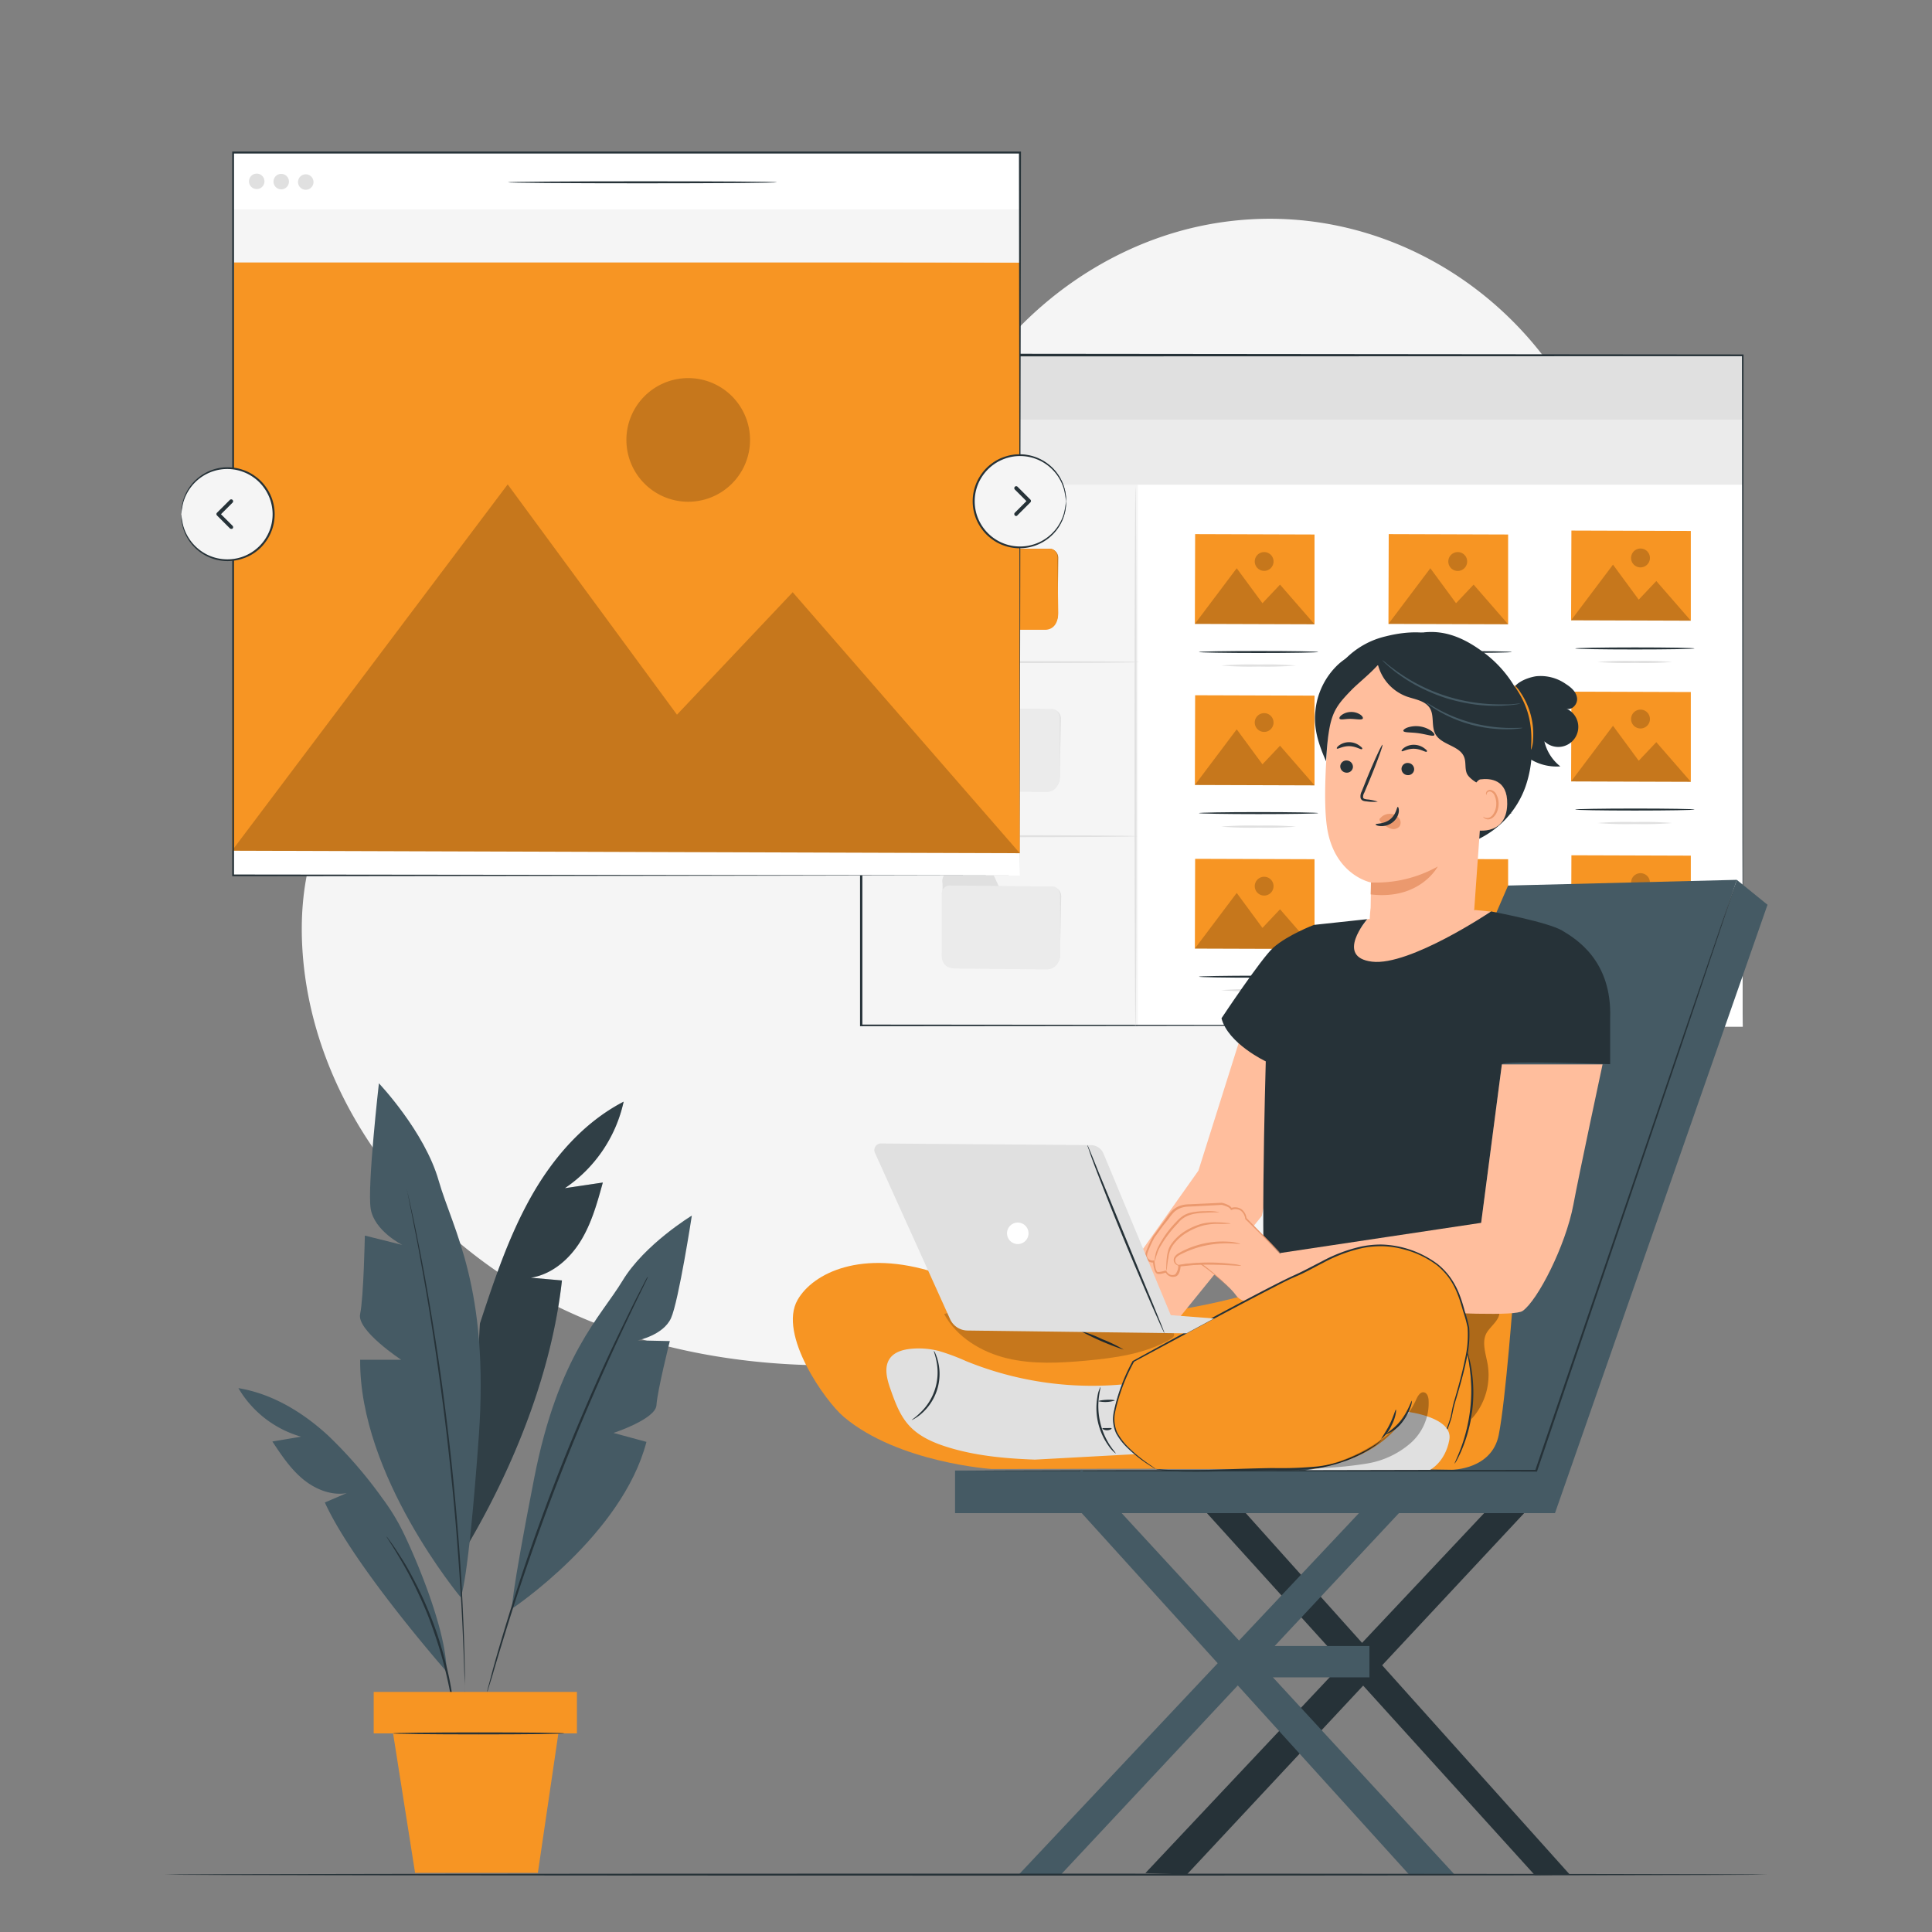 <?xml version="1.0" encoding="UTF-8"?> <svg xmlns="http://www.w3.org/2000/svg" viewBox="0 0 500 500"><rect x="0" y="0" width="500" height="500" fill="#808080" stroke="none"/><g id="freepik--background-simple--inject-96"><path d="M407.32,104.08l-2.07-3.4c-17.41-28.69-48.88-46-82.07-43.89a86.52,86.52,0,0,0-12.71,1.75C280.3,65,254,87.81,243.16,117c-6.4,17.18-8.19,37-20.33,50.61C207,185.41,180.18,186,156.59,185.23s-50.45-.11-66.18,17.72c-9.85,11.16-13,27-12.19,42,2.11,39.58,29.69,75,64.76,92.56s76.37,19.17,114.76,11.43c53.77-10.84,104.91-40.61,135.65-86.59S431.91,153.71,407.32,104.08Z" style="fill:#f5f5f5"></path></g><g id="freepik--Plant--inject-96"><path d="M161.4,285.11C151,290.5,143,299.77,137.29,310s-9.43,21.42-13.09,32.55L121,399.9c12.1-20.58,21.81-44.78,24.43-68.52l-8.05-.71c5.4-.83,9.93-4.74,12.82-9.38s4.36-10,5.81-15.25l-9.82,1.46A36.43,36.43,0,0,0,161.4,285.11Z" style="fill:#455a64"></path><g style="opacity:0.3"><path d="M161.4,285.11C151,290.5,143,299.77,137.29,310s-9.43,21.42-13.09,32.55L121,399.9c12.1-20.58,21.81-44.78,24.43-68.52l-8.05-.71c5.4-.83,9.93-4.74,12.82-9.38s4.36-10,5.81-15.25l-9.82,1.46A36.43,36.43,0,0,0,161.4,285.11Z"></path></g><path d="M119.21,413.35s-26.27-31.44-26-61.45h10.61s-11.53-7.58-10.62-11.82,1.22-20.31,1.22-20.31l9.7,2.42s-7.28-3.63-8.19-9.39,2.13-32.44,2.13-32.44,11.82,12.43,15.46,25.16,13.18,27.59,10.38,66.39S119.21,413.35,119.21,413.35Z" style="fill:#455a64"></path><path d="M132.52,416.31S161,397.36,167.3,373.16l-8.53-2.32s10.92-3.57,11.12-7.18,3.46-16.59,3.46-16.59l-8.33-.18s6.65-1.33,8.64-5.76,5.39-26.54,5.39-26.54-12.22,7.4-17.93,16.84-16.64,19.3-22.87,51.1S132.52,416.31,132.52,416.31Z" style="fill:#455a64"></path><path d="M105.27,307.77a1.89,1.89,0,0,1,.1.33c0,.24.13.56.23,1,.19.89.48,2.14.83,3.73s.79,3.61,1.25,5.92,1,4.94,1.55,7.86c1.12,5.83,2.31,12.8,3.53,20.55s2.37,16.31,3.42,25.3,1.83,17.6,2.45,25.43,1,14.88,1.24,20.81c.15,3,.22,5.65.29,8s.12,4.38.14,6,0,2.92,0,3.82v1a1.3,1.3,0,0,1,0,.34,1.55,1.55,0,0,1,0-.34l0-1c0-.91-.08-2.19-.14-3.82s-.11-3.69-.22-6-.19-5-.36-8c-.28-5.93-.76-13-1.36-20.8s-1.45-16.4-2.48-25.4-2.22-17.53-3.38-25.29-2.34-14.72-3.42-20.55c-.51-2.92-1-5.56-1.47-7.87s-.83-4.31-1.17-5.94-.56-2.86-.74-3.74c-.07-.41-.13-.74-.18-1A2.12,2.12,0,0,1,105.27,307.77Z" style="fill:#263238"></path><path d="M115.56,432.6s-24-27.28-31.49-43.76l5.63-2.41c-4.08.68-8.27-1.08-11.43-3.74s-5.5-6.18-7.78-9.63l7.43-1.25A27.62,27.62,0,0,1,61.7,359.25c8.76,1.44,16.68,6.25,23.21,12.26A114.53,114.53,0,0,1,99,387.81a54.8,54.8,0,0,1,5.47,9C108.48,405.13,115.58,422.58,115.56,432.6Z" style="fill:#455a64"></path><path d="M167.68,330.46a1.92,1.92,0,0,1-.11.28c-.1.2-.22.47-.37.79l-1.46,3c-1.29,2.62-3.11,6.43-5.32,11.15s-4.76,10.39-7.5,16.72-5.61,13.35-8.49,20.77-5.44,14.56-7.69,21.08-4.16,12.44-5.7,17.42-2.76,9-3.57,11.83l-1,3.22c-.1.35-.19.62-.26.84a1.71,1.71,0,0,1-.1.28,1.24,1.24,0,0,1,0-.3c.06-.22.13-.5.21-.85.21-.77.5-1.86.86-3.24.75-2.83,1.91-6.89,3.42-11.89s3.38-10.92,5.59-17.46,4.8-13.68,7.66-21.12,5.79-14.43,8.54-20.77,5.35-12,7.61-16.68,4.12-8.5,5.47-11.09l1.54-3c.18-.32.31-.58.42-.77A.92.92,0,0,1,167.68,330.46Z" style="fill:#263238"></path><path d="M117.6,444.28a1.79,1.79,0,0,1-.12-.5c-.06-.39-.14-.87-.23-1.45-.19-1.26-.5-3.07-.94-5.3s-1.06-4.87-1.84-7.77-1.81-6-3-9.28-2.57-6.27-3.87-9-2.6-5.09-3.75-7.05-2.1-3.53-2.8-4.6l-.78-1.24a2.31,2.31,0,0,1-.24-.46s.13.13.33.4l.86,1.19c.75,1,1.76,2.58,3,4.52s2.51,4.33,3.86,7,2.69,5.75,3.93,9,2.21,6.44,3,9.35,1.35,5.57,1.74,7.82.65,4.08.78,5.35c0,.58.1,1.06.14,1.46A1.53,1.53,0,0,1,117.6,444.28Z" style="fill:#263238"></path><rect x="96.71" y="437.87" width="52.6" height="10.73" style="fill:#F79523"></rect><polygon points="101.73 448.6 107.42 484.69 139.2 484.69 144.51 448.6 101.73 448.6" style="fill:#F79523"></polygon><path d="M146.09,448.6c0,.14-10,.26-22.22.26s-22.23-.12-22.23-.26,10-.26,22.23-.26S146.09,448.45,146.09,448.6Z" style="fill:#263238"></path></g><g id="freepik--Screens--inject-96"><rect x="222.87" y="91.95" width="228.16" height="173.78" style="fill:#fff"></rect><rect x="222.87" y="123.15" width="71.56" height="142.58" style="fill:#f5f5f5"></rect><path d="M244,200.89l-.15-18.22a2.75,2.75,0,0,1,.69-2.43,1.68,1.68,0,0,1,1-.36l10.25.11a1.59,1.59,0,0,1,1.48.95l1.15,2.48,13.4.15a2.43,2.43,0,0,1,2.74,2.58l-.31,15.47a3.57,3.57,0,0,1-3.37,3.17l-23.69-.25C245.58,204.53,244.22,203.08,244,200.89Z" style="fill:#e0e0e0"></path><path d="M243.62,200.62l0-15.28a2.13,2.13,0,0,1,1.9-2.08l26.87.27c1.13,0,2,1.31,1.85,2.78l.06,14.13c0,3.53-1.92,4.56-3.53,4.54l-23.54-.24C244.84,204.72,243.47,203.65,243.62,200.62Z" style="fill:#ebebeb"></path><path d="M244.07,246.8l-.15-18.22a2.74,2.74,0,0,1,.69-2.43,1.61,1.61,0,0,1,1-.37l10.25.11a1.6,1.6,0,0,1,1.47,1l1.16,2.48,13.4.15a2.44,2.44,0,0,1,2.74,2.58l-.31,15.47a3.55,3.55,0,0,1-3.37,3.17l-23.69-.24C245.66,250.43,244.3,249,244.07,246.8Z" style="fill:#e0e0e0"></path><path d="M243.71,246.52l0-15.28a2.14,2.14,0,0,1,1.9-2.08l26.87.28c1.13,0,2,1.31,1.85,2.77l.06,14.13c0,3.53-1.93,4.56-3.53,4.55l-23.54-.24C244.93,250.62,243.55,249.55,243.71,246.52Z" style="fill:#ebebeb"></path><rect x="222.87" y="108.69" width="228.16" height="16.74" style="fill:#ebebeb"></rect><rect x="222.87" y="91.95" width="228.16" height="16.74" style="fill:#e0e0e0"></rect><path d="M233.48,98.39a1.94,1.94,0,1,1-1.93-1.93A1.94,1.94,0,0,1,233.48,98.39Z" style="fill:#455a64"></path><path d="M240.69,98.39a1.94,1.94,0,1,1-1.94-1.93A1.94,1.94,0,0,1,240.69,98.39Z" style="fill:#455a64"></path><path d="M248.33,98.39a1.93,1.93,0,1,1-1.93-1.93A1.93,1.93,0,0,1,248.33,98.39Z" style="fill:#455a64"></path><path d="M451,265.46s0-1.08,0-3.15,0-5.16,0-9.18c0-8,0-19.86-.06-35,0-30.19-.07-73.54-.12-126.19l.23.24-228.15.06h0l.28-.3c0,62.12,0,121.06,0,173.49l-.26-.27,164.58.14,46.85.07,12.44,0,3.2,0H451l-1.07,0-3.18,0-12.38,0-46.79.07-164.75.14h-.25v-.28c0-52.43,0-111.37,0-173.49v-.3h.3L451,91.73h.22V92c-.05,52.72-.09,96.11-.11,126.34,0,15.08,0,26.88-.06,34.91,0,4,0,7.07,0,9.14S451,265.46,451,265.46Z" style="fill:#263238"></path><path d="M244.16,159.22l-.32-17.78a2.7,2.7,0,0,1,.64-2.37,1.57,1.57,0,0,1,1-.37h10a1.56,1.56,0,0,1,1.45.92l1.15,2.4,13.09,0a2.36,2.36,0,0,1,2.69,2.48l-.14,15.11a3.49,3.49,0,0,1-3.26,3.13H247.35C245.76,162.76,244.42,161.36,244.16,159.22Z" style="fill:#F79523"></path><g style="opacity:0.3"><path d="M244.16,159.22l-.32-17.78a2.7,2.7,0,0,1,.64-2.37,1.57,1.57,0,0,1,1-.37h10a1.56,1.56,0,0,1,1.45.92l1.15,2.4,13.09,0a2.36,2.36,0,0,1,2.69,2.48l-.14,15.11a3.49,3.49,0,0,1-3.26,3.13H247.35C245.76,162.76,244.42,161.36,244.16,159.22Z"></path></g><path d="M243.9,159l-.12-14.91a2.09,2.09,0,0,1,1.84-2.05h26.22c1.11,0,2,1.26,1.84,2.69l.19,13.79c0,3.44-1.83,4.47-3.39,4.47h-23C245.14,163,243.78,161.92,243.9,159Z" style="fill:#F79523"></path><path d="M294.9,171.35c0,.14-16,.26-35.83.26s-35.83-.12-35.83-.26,16-.26,35.83-.26S294.9,171.2,294.9,171.35Z" style="fill:#e0e0e0"></path><path d="M294.49,216.41c0,.14-16.05.26-35.83.26s-35.84-.12-35.84-.26,16-.26,35.84-.26S294.49,216.27,294.49,216.41Z" style="fill:#e0e0e0"></path><path d="M293.88,125.82c.14,0,.26,31.32.26,70s-.12,70-.26,70-.26-31.32-.26-70S293.74,125.82,293.88,125.82Z" style="fill:#e0e0e0"></path><polygon points="309.23 161.46 340.2 161.56 340.2 138.33 309.3 138.23 309.23 161.46" style="fill:#F79523"></polygon><g style="opacity:0.2"><path d="M329.59,145.32a2.43,2.43,0,1,1-2.42-2.44A2.42,2.42,0,0,1,329.59,145.32Z"></path></g><g style="opacity:0.2"><polygon points="309.23 161.46 320.06 147.06 326.72 156.11 331.27 151.3 340.2 161.56 309.23 161.46"></polygon></g><path d="M341.18,168.74c0,.14-6.92.26-15.46.26s-15.47-.12-15.47-.26,6.92-.26,15.47-.26S341.18,168.59,341.18,168.74Z" style="fill:#263238"></path><path d="M335.39,172.24a91.29,91.29,0,0,1-9.67.26,91.41,91.41,0,0,1-9.68-.26,88.3,88.3,0,0,1,9.68-.26A88.19,88.19,0,0,1,335.39,172.24Z" style="fill:#e0e0e0"></path><polygon points="359.33 161.46 390.3 161.56 390.3 138.33 359.4 138.23 359.33 161.46" style="fill:#F79523"></polygon><g style="opacity:0.2"><path d="M379.7,145.32a2.44,2.44,0,1,1-2.43-2.44A2.43,2.43,0,0,1,379.7,145.32Z"></path></g><g style="opacity:0.2"><polygon points="359.33 161.46 370.17 147.06 376.82 156.11 381.37 151.3 390.3 161.56 359.33 161.46"></polygon></g><path d="M391.28,168.74c0,.14-6.92.26-15.46.26s-15.47-.12-15.47-.26,6.93-.26,15.47-.26S391.28,168.59,391.28,168.74Z" style="fill:#263238"></path><path d="M385.49,172.24a91.29,91.29,0,0,1-9.67.26,91.29,91.29,0,0,1-9.67-.26,88.19,88.19,0,0,1,9.67-.26A88.19,88.19,0,0,1,385.49,172.24Z" style="fill:#e0e0e0"></path><polygon points="406.6 160.53 437.58 160.63 437.58 137.41 406.68 137.31 406.6 160.53" style="fill:#F79523"></polygon><g style="opacity:0.2"><path d="M427,144.4a2.44,2.44,0,1,1-2.42-2.44A2.43,2.43,0,0,1,427,144.4Z"></path></g><g style="opacity:0.2"><polygon points="406.6 160.53 417.44 146.13 424.1 155.19 428.65 150.37 437.58 160.63 406.6 160.53"></polygon></g><path d="M438.56,167.82c0,.14-6.93.26-15.47.26s-15.46-.12-15.46-.26,6.92-.27,15.46-.27S438.56,167.67,438.56,167.82Z" style="fill:#263238"></path><path d="M432.76,171.31a88.19,88.19,0,0,1-9.67.26,88.19,88.19,0,0,1-9.67-.26,91.29,91.29,0,0,1,9.67-.26A91.29,91.29,0,0,1,432.76,171.31Z" style="fill:#e0e0e0"></path><polygon points="309.23 203.15 340.2 203.25 340.2 180.03 309.3 179.93 309.23 203.15" style="fill:#F79523"></polygon><g style="opacity:0.2"><path d="M329.59,187a2.43,2.43,0,1,1-2.42-2.44A2.43,2.43,0,0,1,329.59,187Z"></path></g><g style="opacity:0.2"><polygon points="309.23 203.15 320.06 188.75 326.72 197.8 331.27 192.99 340.2 203.25 309.23 203.15"></polygon></g><path d="M341.18,210.43c0,.14-6.92.26-15.46.26s-15.47-.12-15.47-.26,6.92-.26,15.47-.26S341.18,210.29,341.18,210.43Z" style="fill:#263238"></path><path d="M335.39,213.93a91.29,91.29,0,0,1-9.67.26,91.41,91.41,0,0,1-9.68-.26,91.41,91.41,0,0,1,9.68-.26A91.29,91.29,0,0,1,335.39,213.93Z" style="fill:#e0e0e0"></path><polygon points="359.33 203.15 390.3 203.25 390.3 180.03 359.4 179.93 359.33 203.15" style="fill:#F79523"></polygon><g style="opacity:0.2"><path d="M379.7,187a2.44,2.44,0,1,1-2.43-2.44A2.44,2.44,0,0,1,379.7,187Z"></path></g><g style="opacity:0.2"><polygon points="359.33 203.15 370.17 188.75 376.82 197.8 381.37 192.99 390.3 203.25 359.33 203.15"></polygon></g><path d="M391.28,210.43c0,.14-6.92.26-15.46.26s-15.47-.12-15.47-.26,6.93-.26,15.47-.26S391.28,210.29,391.28,210.43Z" style="fill:#263238"></path><path d="M385.49,213.93a91.29,91.29,0,0,1-9.67.26,91.29,91.29,0,0,1-9.67-.26,91.29,91.29,0,0,1,9.67-.26A91.29,91.29,0,0,1,385.49,213.93Z" style="fill:#e0e0e0"></path><polygon points="406.6 202.23 437.58 202.33 437.58 179.1 406.68 179 406.6 202.23" style="fill:#F79523"></polygon><g style="opacity:0.2"><path d="M427,186.09a2.44,2.44,0,1,1-2.42-2.44A2.43,2.43,0,0,1,427,186.09Z"></path></g><g style="opacity:0.2"><polygon points="406.6 202.23 417.44 187.83 424.1 196.88 428.65 192.07 437.58 202.33 406.6 202.23"></polygon></g><path d="M438.56,209.51c0,.14-6.93.26-15.47.26s-15.46-.12-15.46-.26,6.92-.26,15.46-.26S438.56,209.36,438.56,209.51Z" style="fill:#263238"></path><path d="M432.76,213a91.29,91.29,0,0,1-9.67.26,91.29,91.29,0,0,1-9.67-.26,88.19,88.19,0,0,1,9.67-.26A88.19,88.19,0,0,1,432.76,213Z" style="fill:#e0e0e0"></path><polygon points="309.23 245.49 340.2 245.59 340.2 222.36 309.3 222.26 309.23 245.49" style="fill:#F79523"></polygon><g style="opacity:0.2"><path d="M329.59,229.35a2.43,2.43,0,1,1-2.42-2.44A2.42,2.42,0,0,1,329.59,229.35Z"></path></g><g style="opacity:0.2"><polygon points="309.23 245.49 320.06 231.09 326.72 240.14 331.27 235.32 340.2 245.59 309.23 245.49"></polygon></g><path d="M341.18,252.77c0,.14-6.92.26-15.46.26s-15.47-.12-15.47-.26,6.92-.26,15.47-.26S341.18,252.62,341.18,252.77Z" style="fill:#263238"></path><path d="M335.39,256.27a91.29,91.29,0,0,1-9.67.26,91.41,91.41,0,0,1-9.68-.26,88.3,88.3,0,0,1,9.68-.26A88.19,88.19,0,0,1,335.39,256.27Z" style="fill:#e0e0e0"></path><polygon points="359.33 245.49 390.3 245.59 390.3 222.36 359.4 222.26 359.33 245.49" style="fill:#F79523"></polygon><g style="opacity:0.2"><path d="M379.7,229.35a2.44,2.44,0,1,1-2.43-2.44A2.43,2.43,0,0,1,379.7,229.35Z"></path></g><g style="opacity:0.2"><polygon points="359.33 245.49 370.17 231.09 376.82 240.14 381.37 235.32 390.3 245.59 359.33 245.49"></polygon></g><path d="M391.28,252.77c0,.14-6.92.26-15.46.26s-15.47-.12-15.47-.26,6.93-.26,15.47-.26S391.28,252.62,391.28,252.77Z" style="fill:#263238"></path><path d="M385.49,256.27a91.29,91.29,0,0,1-9.67.26,91.29,91.29,0,0,1-9.67-.26,88.19,88.19,0,0,1,9.67-.26A88.19,88.19,0,0,1,385.49,256.27Z" style="fill:#e0e0e0"></path><polygon points="406.6 244.56 437.58 244.66 437.58 221.44 406.68 221.34 406.6 244.56" style="fill:#F79523"></polygon><g style="opacity:0.2"><path d="M427,228.42a2.44,2.44,0,1,1-2.42-2.44A2.43,2.43,0,0,1,427,228.42Z"></path></g><g style="opacity:0.2"><polygon points="406.6 244.56 417.44 230.16 424.1 239.22 428.65 234.4 437.58 244.66 406.6 244.56"></polygon></g><path d="M438.56,251.84c0,.15-6.93.26-15.47.26s-15.46-.11-15.46-.26,6.92-.26,15.46-.26S438.56,251.7,438.56,251.84Z" style="fill:#263238"></path><path d="M432.76,255.34a88.19,88.19,0,0,1-9.67.26,88.19,88.19,0,0,1-9.67-.26,91.29,91.29,0,0,1,9.67-.26A91.29,91.29,0,0,1,432.76,255.34Z" style="fill:#e0e0e0"></path><rect x="60.28" y="39.51" width="203.65" height="187.08" style="fill:#fff"></rect><polygon points="60.04 220.16 263.93 220.81 263.93 67.93 60.53 67.28 60.04 220.16" style="fill:#F79523"></polygon><g style="opacity:0.2"><path d="M194.11,113.92a16,16,0,1,1-16-16.07A16,16,0,0,1,194.11,113.92Z"></path></g><g style="opacity:0.2"><polygon points="60.04 220.16 131.39 125.36 175.2 184.96 205.15 153.27 263.93 220.81 60.04 220.16"></polygon></g><path d="M68.44,46.93a2,2,0,1,1-2-2A2,2,0,0,1,68.44,46.93Z" style="fill:#e0e0e0"></path><path d="M74.78,47a2,2,0,1,1-2-2A2,2,0,0,1,74.78,47Z" style="fill:#e0e0e0"></path><path d="M81.13,47.11a2,2,0,1,1-2-2A2,2,0,0,1,81.13,47.11Z" style="fill:#e0e0e0"></path><rect x="60.28" y="54.21" width="203.65" height="13.72" style="fill:#f5f5f5"></rect><path d="M201.05,47.18c0,.14-15.59.26-34.82.26s-34.83-.12-34.83-.26,15.59-.26,34.83-.26S201.05,47,201.05,47.18Z" style="fill:#263238"></path><path d="M263.93,226.59c0-1.88-.09-74.65-.22-187.08l.22.22-203.63,0h0l.26-.26c0,68.17,0,132.26,0,187.08l-.23-.23,203.65.23-203.65.23h-.23v-.23c0-54.82,0-118.91,0-187.08v-.26h.28l203.63,0h.22v.23C264,151.94,263.93,224.71,263.93,226.59Z" style="fill:#263238"></path><circle cx="263.93" cy="129.73" r="11.94" style="fill:#f5f5f5"></circle><path d="M263.93,141.7a12,12,0,1,1,12-12A12,12,0,0,1,263.93,141.7Zm0-23.89a11.92,11.92,0,1,0,11.92,11.92A11.93,11.93,0,0,0,263.93,117.81Z" style="fill:#263238"></path><circle cx="263.93" cy="129.73" r="11.94" style="fill:#f5f5f5"></circle><path d="M275.88,129.73a26.44,26.44,0,0,0-.48-2.89,11.85,11.85,0,0,0-9.3-8.63,11.8,11.8,0,0,0-6.15.53,11.8,11.8,0,0,0-5.43,4.08,11.65,11.65,0,0,0,0,13.82,11.8,11.8,0,0,0,5.43,4.08,11.8,11.8,0,0,0,15.45-8.1,26.44,26.44,0,0,0,.48-2.89,9.59,9.59,0,0,1-.06,1.69,8.71,8.71,0,0,1-.22,1.25,11.88,11.88,0,0,1-4.33,6.7,12.08,12.08,0,0,1-11.49,1.8,11.26,11.26,0,0,1-3.09-1.65,11.48,11.48,0,0,1-2.58-2.58,12.11,12.11,0,0,1,0-14.42,11.48,11.48,0,0,1,2.58-2.58,11.26,11.26,0,0,1,3.09-1.65,12.08,12.08,0,0,1,11.49,1.8,11.88,11.88,0,0,1,4.33,6.7,8.71,8.71,0,0,1,.22,1.25,9.59,9.59,0,0,1,.06,1.69Z" style="fill:#263238"></path><path d="M263,133.55a.51.51,0,0,1-.36-.15.51.51,0,0,1,0-.71l3-3-3-3a.51.51,0,0,1,0-.71.5.5,0,0,1,.71,0l3.32,3.32a.5.5,0,0,1,0,.7l-3.32,3.32A.5.5,0,0,1,263,133.55Z" style="fill:#263238"></path><circle cx="58.86" cy="133.05" r="11.94" transform="translate(-47.35 33.62) rotate(-23.02)" style="fill:#f5f5f5"></circle><path d="M46.92,133.05a22.1,22.1,0,0,0,.47,2.89,12,12,0,0,0,4.36,6.45,11.62,11.62,0,0,0,5,2.18,11.81,11.81,0,0,0,6.15-.53A11.8,11.8,0,0,0,68.28,140a11.65,11.65,0,0,0,0-13.82,11.62,11.62,0,0,0-5.43-4.08,11.72,11.72,0,0,0-11.1,1.64,12,12,0,0,0-4.36,6.46,21.54,21.54,0,0,0-.47,2.89,4.08,4.08,0,0,1,0-.77,5.47,5.47,0,0,1,.07-.92,7.34,7.34,0,0,1,.22-1.25,11.88,11.88,0,0,1,4.33-6.7,12.05,12.05,0,0,1,5.09-2.31,12.18,12.18,0,0,1,6.39.51,11.12,11.12,0,0,1,3.09,1.65,11.32,11.32,0,0,1,2.59,2.58,12.11,12.11,0,0,1,0,14.42,11.32,11.32,0,0,1-2.59,2.58A11.12,11.12,0,0,1,63,144.49a12.06,12.06,0,0,1-11.48-1.8A11.91,11.91,0,0,1,47.2,136a7.51,7.51,0,0,1-.22-1.25,5.66,5.66,0,0,1-.07-.93A4,4,0,0,1,46.92,133.05Z" style="fill:#263238"></path><path d="M59.83,136.87a.49.49,0,0,1-.35-.15l-3.32-3.32a.5.5,0,0,1,0-.71l3.32-3.31a.5.5,0,0,1,.71,0,.5.5,0,0,1,0,.7l-3,3,3,3a.51.51,0,0,1,0,.71A.51.51,0,0,1,59.83,136.87Z" style="fill:#263238"></path></g><g id="freepik--Character--inject-96"><polygon points="406.26 485.14 397.19 485.27 306.76 385.42 312.34 380.37 406.26 485.14" style="fill:#263238"></polygon><polygon points="307.14 485.14 296.42 484.76 394.17 380.89 399.64 386.04 307.14 485.14" style="fill:#263238"></polygon><polygon points="449.48 227.7 390.29 229.18 324.86 380.4 397.57 380.57 449.48 227.7" style="fill:#455a64"></polygon><polygon points="457.43 234.15 402.43 391.6 247.17 391.6 247.17 380.57 397.57 380.57 449.48 227.7 457.43 234.15" style="fill:#455a64"></polygon><path d="M449.47,227.7s-.07.27-.23.77l-.73,2.25-2.87,8.62L435,271,399.61,375.42c-.61,1.8-1.21,3.58-1.78,5.24l-.06.19h-.2L291,380.76l-32.1-.09-8.7-.05-2.27,0-.77,0,.77,0,2.27,0,8.7-.05,32.1-.09,106.56-.08-.26.19c.56-1.66,1.17-3.44,1.77-5.24l35.53-104.36,10.82-31.61c1.29-3.72,2.29-6.61,3-8.59l.79-2.22C449.37,228,449.47,227.7,449.47,227.7Z" style="fill:#263238"></path><polygon points="376.57 485.27 364.79 485.27 274.36 385.42 279.94 380.37 376.57 485.27" style="fill:#455a64"></polygon><polygon points="274.56 485.14 263.66 485.14 361.77 380.89 367.24 386.04 274.56 485.14" style="fill:#455a64"></polygon><rect x="319.33" y="425.98" width="35.08" height="8.12" style="fill:#455a64"></rect><path d="M368.59,163.65c6.11-.63,11.27,2,16.15,5.79a30.43,30.43,0,0,1,10.22,15,30.05,30.05,0,0,1-.14,19.07,24,24,0,0,1-12.76,13.91c-8.12,3.48-18.09,1.43-24.77-4.35s-10.13-14.84-9.89-23.67a29.17,29.17,0,0,1,5.74-17,22.22,22.22,0,0,1,15.45-8.72" style="fill:#263238"></path><path d="M384.44,185.33c-.74-2.37-.23-4.93-.42-7.4-.41-5.45-4.48-10.06-9.37-12.49-4.55-2.27-10.29-2.21-16-.76a21.49,21.49,0,0,0-10.51,5.9,17,17,0,0,0-4.11,15l27.87-2.21c2.45,2.31,4.95,4.65,8,6.05a5.73,5.73,0,0,0,2.85.65,2.57,2.57,0,0,0,2.26-1.63C385.31,187.43,384.75,186.36,384.44,185.33Z" style="fill:#263238"></path><path d="M357.52,172.26,381.29,179a4.51,4.51,0,0,1,3.91,4.68l-3.7,52.15a16.26,16.26,0,0,1-4.05,9.61L375,248.21c-5.68,6.41-16.26,5-19.76-2.78a5.77,5.77,0,0,1-.47-1.41,11.72,11.72,0,0,1-.15-1.19,37.87,37.87,0,0,1,.1-7.92c.07-4.66.12-6.58.12-6.53s-9.79-1.89-11.48-14.77c-.85-6.4-.25-16.85.52-25.38C344.53,180.55,349.87,171.25,357.52,172.26Z" style="fill:#ffbe9d"></path><path d="M346.86,198.26a1.65,1.65,0,0,0,1.54,1.7,1.57,1.57,0,0,0,1.74-1.44,1.65,1.65,0,0,0-1.54-1.7A1.58,1.58,0,0,0,346.86,198.26Z" style="fill:#263238"></path><path d="M346,193.73c.2.22,1.47-.67,3.24-.62s3,1,3.24.76-.1-.49-.66-.91a4.48,4.48,0,0,0-2.58-.88,4.38,4.38,0,0,0-2.59.76C346.06,193.25,345.86,193.63,346,193.73Z" style="fill:#263238"></path><path d="M362.71,198.9a1.64,1.64,0,0,0,1.54,1.7,1.57,1.57,0,0,0,1.73-1.44,1.64,1.64,0,0,0-1.54-1.7A1.57,1.57,0,0,0,362.71,198.9Z" style="fill:#263238"></path><path d="M362.75,194.4c.2.21,1.47-.67,3.24-.62s3,1,3.24.76-.1-.49-.66-.92a4.56,4.56,0,0,0-2.59-.87,4.35,4.35,0,0,0-2.58.76C362.85,193.91,362.65,194.3,362.75,194.4Z" style="fill:#263238"></path><path d="M356.57,207.47a11.4,11.4,0,0,0-2.86-.59c-.45-.06-.87-.16-.94-.47a2.23,2.23,0,0,1,.34-1.33c.45-1.09.93-2.22,1.43-3.41,2-4.85,3.43-8.84,3.24-8.92s-2,3.79-4,8.64c-.47,1.2-.93,2.34-1.37,3.43a2.63,2.63,0,0,0-.28,1.76,1.12,1.12,0,0,0,.73.68,2.88,2.88,0,0,0,.76.13A11.71,11.71,0,0,0,356.57,207.47Z" style="fill:#263238"></path><path d="M354.8,228.38a32.65,32.65,0,0,0,17.29-4.13s-4.55,8.76-17.36,7.22Z" style="fill:#eb996e"></path><path d="M357.21,211.76a3.17,3.17,0,0,1,2.89-1.11,2.9,2.9,0,0,1,2,1.13,1.84,1.84,0,0,1,.08,2.11,2.13,2.13,0,0,1-2.33.53A6.91,6.91,0,0,1,357.6,213a2.29,2.29,0,0,1-.49-.54.6.6,0,0,1,0-.66" style="fill:#eb996e"></path><path d="M361.75,208.83c-.29,0-.34,1.9-2,3.22s-3.72,1-3.74,1.32c0,.12.44.39,1.3.43a4.7,4.7,0,0,0,3.12-1,4.17,4.17,0,0,0,1.58-2.7C362.08,209.31,361.88,208.83,361.75,208.83Z" style="fill:#263238"></path><path d="M363.19,189.16c.16.49,1.93.31,4,.61s3.74.92,4,.49c.13-.2-.15-.66-.81-1.14a7,7,0,0,0-6.11-.84C363.51,188.56,363.12,188.93,363.19,189.16Z" style="fill:#263238"></path><path d="M346.68,186c.3.41,1.53,0,3,.05s2.7.34,3-.07c.13-.2-.05-.61-.58-1a4.21,4.21,0,0,0-2.42-.72,4.15,4.15,0,0,0-2.41.75C346.73,185.39,346.55,185.8,346.68,186Z" style="fill:#263238"></path><path d="M389.1,181.9c-2-7.51-12.28-18.22-20.05-18l-12.7,6.85a12,12,0,0,0,7.68,9.5c2.16.76,4.78,1.07,6,3s.33,4.74,1.48,6.77c1.59,2.83,6.27,2.91,7.42,5.94.51,1.32.14,2.85.67,4.17.7,1.75,4.94,4.12,6.76,3.63s2-3.54,2.63-5.12a8.45,8.45,0,0,0,.51-5.67C388.89,189.29,390.06,185.48,389.1,181.9Z" style="fill:#263238"></path><path d="M381,205c0-.95,1.19-3.17,2.13-3.3,2.53-.32,7.07,0,6.94,6.4-.18,8.74-8.92,6.76-8.93,6.51S380.9,208.31,381,205Z" style="fill:#ffbe9d"></path><path d="M383.88,211.36s.15.11.4.23a1.53,1.53,0,0,0,1.14,0c.93-.32,1.74-1.77,1.81-3.35a5,5,0,0,0-.38-2.19,1.76,1.76,0,0,0-1.12-1.19.79.79,0,0,0-.91.4c-.12.24-.07.42-.12.43s-.18-.15-.1-.51a1,1,0,0,1,.35-.54,1.21,1.21,0,0,1,.85-.2,2.12,2.12,0,0,1,1.56,1.39,5,5,0,0,1,.48,2.44c-.09,1.76-1,3.39-2.3,3.73a1.58,1.58,0,0,1-1.38-.26C383.89,211.57,383.85,211.38,383.88,211.36Z" style="fill:#eb996e"></path><path d="M391.11,179.76h0c.15-2.73,3.68-4.29,6.37-4.74a11.36,11.36,0,0,1,7.76,2c1.35.86,2.69,2,2.9,3.63s-1.42,3.35-2.88,2.69a5.18,5.18,0,1,1-5.58,8.51,11.58,11.58,0,0,0,4.13,6.49,13,13,0,0,1-12.7-18.6Z" style="fill:#263238"></path><path d="M396.26,194a7.81,7.81,0,0,0,.49-2.6,19.25,19.25,0,0,0-3.23-12.17,7.47,7.47,0,0,0-1.72-2c-.17.1,2.57,3.19,3.8,8S396.06,194,396.26,194Z" style="fill:#F79523"></path><path d="M359.06,168.25c-1,3.5-6.73,7.7-9.28,10.3-4.86,5-5.87,6.67-6.6,18.46-1.86-4.21-3.24-8.3-2.77-12.89A19,19,0,0,1,346.28,172a14.82,14.82,0,0,1,12.78-3.71" style="fill:#263238"></path><path d="M393.55,182.07a8.6,8.6,0,0,1-1.51.28c-.48.07-1.08.15-1.78.19s-1.49.13-2.38.12a42.52,42.52,0,0,1-6.18-.34,47.61,47.61,0,0,1-7.41-1.63,46.61,46.61,0,0,1-7-2.9,40.76,40.76,0,0,1-5.27-3.25c-.73-.5-1.34-1-1.89-1.46s-1-.84-1.35-1.18a7.69,7.69,0,0,1-1.08-1.08,9.26,9.26,0,0,1,1.21.93c.38.32.84.7,1.4,1.1s1.18.91,1.92,1.38a43.63,43.63,0,0,0,5.28,3.13,45.53,45.53,0,0,0,14.27,4.48,46.4,46.4,0,0,0,6.12.45c.88,0,1.67,0,2.36,0s1.29-.06,1.78-.11A10.89,10.89,0,0,1,393.55,182.07Z" style="fill:#455a64"></path><path d="M394.05,188.39a5,5,0,0,1-1,.18,25.7,25.7,0,0,1-2.83.17A35,35,0,0,1,372.24,184a24.68,24.68,0,0,1-2.37-1.55,4,4,0,0,1-.81-.67c.06-.07,1.27.77,3.36,1.9a39.45,39.45,0,0,0,17.77,4.7C392.57,188.43,394,188.29,394.05,188.39Z" style="fill:#455a64"></path><path d="M380,326.6l-56.11,8.15c-21.08,6-43.29,7.72-66.5,5.7l84.45,39.4,33.9.52s10.33,0,12.13-9c1.83-9.18,3.81-36.44,3.81-36.44S385,329.11,380,326.6Z" style="fill:#F79523"></path><g style="opacity:0.3"><path d="M379.83,350.23a82,82,0,0,1,1,17A16.87,16.87,0,0,0,385,353.05c-.49-2.77-1.64-5.82-.19-8.23,1-1.62,3.55-3.48,3.17-5.33,0,0-2.25,0-4.3-.08-1.64-.07-5-.17-5-.17,1.72,4.44,1.59,7.18.9,11.15"></path></g><polygon points="353.84 237.88 381.86 235.52 385.9 235.93 368.03 250.62 358.89 253.8 350.87 250.04 348.93 244.66 353.84 237.88" style="fill:#ffbe9d"></polygon><polygon points="320.7 269.51 310.15 302.96 287.54 334.9 301.84 345.19 326.55 314.69 334.82 276.9 320.7 269.51" style="fill:#ffbe9d"></polygon><path d="M316.12,263.53s10.29-15.51,13.4-18.27c3.74-3.33,10.54-5.9,10.54-5.9l13.78-1.48s-8.49,9.82,1.25,11,30.81-13,30.81-13,14.73,2.75,18.39,4.95,12.9,7.79,12.42,22.65l0,11.93s-27.79-1-28,0-5.85,44.81-5.85,44.81l-14.12,8.53s-38.09,7.28-40.53,7.77-.63-61.84-.63-61.84S317.83,270.1,316.12,263.53Z" style="fill:#263238"></path><path d="M331.32,324.28l52-7.81,5.36-41h26.06s-6.19,28.89-7.55,36.29c-2,10.63-9.26,24.84-13.15,27.52s-65.86-2.7-65.86-2.7Z" style="fill:#ffbe9d"></path><path d="M301.77,329a2,2,0,0,0,1.84,1.24,1.77,1.77,0,0,0,.5-.07c1.16-.29,1.2-2.6,1.2-2.6l5.5-.53s6.77,5,9.08,8.2,8.9,1.16,8.9,1.16l3-11.44-9.41-9.7s.58.58,0-1.16-3.77-1.3-3.77-1.3c-.43-.87-2.47-1.31-2.47-1.31l-8.84.44a6,6,0,0,0-4.58,2.48l-4.09,5.63s-2.24,4.1-2,5.1a1.76,1.76,0,0,0,2,1.29s.25,2.81,1,2.95a5.9,5.9,0,0,0,2.21-.38Z" style="fill:#ffbe9d"></path><path d="M321,321.92c0,.09-1.17-.1-3.05-.14a26.8,26.8,0,0,0-7.25.87,26.31,26.31,0,0,0-3.8,1.34c-1.1.53-2.24.95-2.63,1.7a1.08,1.08,0,0,0,0,1.05,1.49,1.49,0,0,0,.63.6,2.14,2.14,0,0,0,.76.16s-.29.23-.85,0a1.62,1.62,0,0,1-.81-.64,1.4,1.4,0,0,1-.11-1.39,2.84,2.84,0,0,1,1.17-1.16c.5-.28,1-.57,1.6-.83a23.19,23.19,0,0,1,3.86-1.41,22.88,22.88,0,0,1,7.42-.72A9.89,9.89,0,0,1,321,321.92Z" style="fill:#eb996e"></path><path d="M321.24,327.55c0,.17-3.58-.22-8-.25s-8,.28-8,.11a9.42,9.42,0,0,1,2.32-.4,51.74,51.74,0,0,1,5.68-.27,48.52,48.52,0,0,1,5.67.37A8.94,8.94,0,0,1,321.24,327.55Z" style="fill:#eb996e"></path><path d="M301.84,328.8a3.83,3.83,0,0,1,0-.95,19.82,19.82,0,0,1,.16-2.57,10.8,10.8,0,0,1,.36-1.76,5.42,5.42,0,0,1,1-1.86,12.11,12.11,0,0,1,3.51-3.15,16.61,16.61,0,0,1,4.33-1.85,14.92,14.92,0,0,1,3.83-.32c1.09,0,2,.11,2.56.17a3.24,3.24,0,0,1,.94.16,30.28,30.28,0,0,1-3.5.06,16.24,16.24,0,0,0-3.7.44,17.07,17.07,0,0,0-4.18,1.82,12.22,12.22,0,0,0-3.39,3,6.67,6.67,0,0,0-1.36,3.36C302,327.45,302,328.81,301.84,328.8Z" style="fill:#eb996e"></path><path d="M315.55,313.71c0,.08-1.32,0-3.43.13s-5.28.12-7.3,2.78a29.89,29.89,0,0,0-4.88,6.59,18.22,18.22,0,0,0-1.05,3.23,2.39,2.39,0,0,1,0-.93,8.9,8.9,0,0,1,.68-2.46,26,26,0,0,1,4.82-6.81,9.51,9.51,0,0,1,1.82-1.61,6.27,6.27,0,0,1,2.13-.84,18.35,18.35,0,0,1,3.76-.34A12.43,12.43,0,0,1,315.55,313.71Z" style="fill:#eb996e"></path><path d="M318.1,333.26a3.29,3.29,0,0,1-.5-.44l-1.39-1.27a59.79,59.79,0,0,0-5.51-4.35l.13,0-5.49.57.2-.22a5.92,5.92,0,0,1-.19,1.32,2.45,2.45,0,0,1-.7,1.27,1.31,1.31,0,0,1-.75.28,1.77,1.77,0,0,1-.76,0,2.21,2.21,0,0,1-1.31-.84,1.94,1.94,0,0,1-.21-.34l-.05-.09,0,0v0h0l.31.14h0l-.17.06-.72.2a5.7,5.7,0,0,1-.76.14,2.64,2.64,0,0,1-.4,0,.89.89,0,0,1-.5-.13,1.73,1.73,0,0,1-.49-.75,6.77,6.77,0,0,1-.22-.77,13,13,0,0,1-.24-1.56l.3.24a2.06,2.06,0,0,1-2-.82,1.65,1.65,0,0,1-.3-1.12,5,5,0,0,1,.26-1,31,31,0,0,1,1.75-3.81h0v0l2.19-3L302,315a11.56,11.56,0,0,1,1.5-1.83,6,6,0,0,1,2.06-1.18,7.83,7.83,0,0,1,2.27-.32l8.33-.39h.07a7.41,7.41,0,0,1,1.42.48,2.46,2.46,0,0,1,1.2,1l-.29-.11a3,3,0,0,1,2.8.34,3.48,3.48,0,0,1,1.25,2.31l-.06-.12,6.49,6.65,1.75,1.84a5,5,0,0,1,.58.67,5.53,5.53,0,0,1-.67-.59l-1.82-1.75-6.62-6.52,0-.05v-.07a3.16,3.16,0,0,0-1.1-2,2.56,2.56,0,0,0-2.37-.26l-.2.07-.1-.19a2.11,2.11,0,0,0-1-.73,7.13,7.13,0,0,0-1.33-.43h.07l-8.34.44a6.8,6.8,0,0,0-2.12.3,5.19,5.19,0,0,0-1.86,1.07,10.42,10.42,0,0,0-1.42,1.74L301,317.21l-2.19,3,0,0a30.17,30.17,0,0,0-1.72,3.72,4.17,4.17,0,0,0-.24.92,1.1,1.1,0,0,0,.21.76,1.53,1.53,0,0,0,1.45.6l.28,0,0,.27a12.16,12.16,0,0,0,.23,1.49,2.66,2.66,0,0,0,.49,1.21.5.5,0,0,0,.22,0,1.85,1.85,0,0,0,.33,0,5.58,5.58,0,0,0,.69-.13q.35-.07.69-.18l.16-.06h0l.31.14h0v0l0,0,0,.08a1.45,1.45,0,0,0,.17.26,1.7,1.7,0,0,0,1,.66,1.35,1.35,0,0,0,.6,0,.92.92,0,0,0,.51-.18,3.39,3.39,0,0,0,.74-2.23l0-.2h.18l5.5-.5h.07l.05,0a53.26,53.26,0,0,1,5.44,4.51c.59.57,1,1,1.33,1.35A2.75,2.75,0,0,1,318.1,333.26Z" style="fill:#eb996e"></path><path d="M288.93,344.19S253.37,333,242.21,329.4c-19.23-6.23-31.82.07-35.79,7-5.15,8.92,7.2,26.33,12,30.33,14.1,11.85,38.26,13.45,38.26,13.45h0l86.89-.17-25.37-34.39Z" style="fill:#F79523"></path><path d="M292.67,358.06a86.54,86.54,0,0,1-42.64-5.8,55.54,55.54,0,0,0-7.13-2.65,21,21,0,0,0-7.33-.52c-1.94.21-4,.8-5.19,2.35-1.73,2.29-.84,5.53.13,8.24,1.12,3.16,2.3,6.41,4.5,8.95,2.58,3,6.32,4.66,10.07,5.84,7.34,2.31,15.09,3,22.77,3.28l26.41-1.44Z" style="fill:#e0e0e0"></path><path d="M288.76,376.17a8,8,0,0,1-1.87-2A16.76,16.76,0,0,1,284,361.54a7.68,7.68,0,0,1,.8-2.61c.09,0-.21,1-.41,2.67A18.69,18.69,0,0,0,287.22,374C288.12,375.34,288.83,376.1,288.76,376.17Z" style="fill:#263238"></path><path d="M241.69,349.62a2.34,2.34,0,0,1,.41.71,12.08,12.08,0,0,1,.69,2.11,13.64,13.64,0,0,1-4.3,13.4,11.76,11.76,0,0,1-1.8,1.3c-.46.26-.72.37-.74.34s1-.66,2.27-1.93a14.36,14.36,0,0,0,4.19-13C242.08,350.72,241.6,349.66,241.69,349.62Z" style="fill:#263238"></path><path d="M288.49,362.46a8.14,8.14,0,0,1-4.19.19c0-.16.92-.32,2.08-.38S288.48,362.3,288.49,362.46Z" style="fill:#263238"></path><path d="M287.69,369.67c.06.13-.46.48-1.2.48s-1.26-.35-1.19-.48.58-.07,1.19-.08S287.63,369.52,287.69,369.67Z" style="fill:#263238"></path><path d="M379.66,342c-2.06-5.84-2.41-14.44-15.13-18.57s-22.36,3.78-28.9,6.53-42.3,22.36-42.3,22.36-6.74,12-4.82,17.32,10.63,10.54,10.63,10.54h40c10.32,0,29.52-.34,29.52-.34a117.3,117.3,0,0,0,6.88-13.07l.35-1.72C375.88,363.68,381.72,347.86,379.66,342Z" style="fill:#F79523"></path><path d="M357.5,372.4a1.19,1.19,0,0,1-.29.54,7.53,7.53,0,0,1-1.32,1.19,34.26,34.26,0,0,1-5.65,3.16,36.44,36.44,0,0,1-4.18,1.65,30.66,30.66,0,0,1-5,1.08,93.83,93.83,0,0,1-11.75.46c-8.32.14-15.86.45-21.32.39-2.73,0-4.95-.13-6.47-.29a16.09,16.09,0,0,1-1.74-.25,2.3,2.3,0,0,1-.6-.14c0-.05.84.09,2.36.17s3.72.15,6.45.12c5.45,0,13-.42,21.31-.55a100.85,100.85,0,0,0,11.69-.42,30.22,30.22,0,0,0,5-1,36.54,36.54,0,0,0,4.15-1.56,38.23,38.23,0,0,0,5.69-3,8.42,8.42,0,0,0,1.35-1.08C357.41,372.59,357.47,372.38,357.5,372.4Z" style="fill:#263238"></path><path d="M299.14,380.19a5,5,0,0,1-.53-.28c-.34-.2-.84-.5-1.49-.93a34.93,34.93,0,0,1-5.26-4.18,16.12,16.12,0,0,1-3-3.83,8.84,8.84,0,0,1-.59-5.69,48,48,0,0,1,4.83-13l0-.06.06,0c6.55-3.6,14.06-7.7,22.28-12.11,4.11-2.2,8.39-4.48,12.83-6.78,2.23-1.14,4.47-2.3,6.83-3.37s4.59-2.3,6.94-3.49a39.3,39.3,0,0,1,10.34-3.89,25.12,25.12,0,0,1,5.38-.49,25.54,25.54,0,0,1,14.4,5.13,18,18,0,0,1,3.33,3.6A20.31,20.31,0,0,1,377.7,335c.56,1.45,1,2.92,1.38,4.35a36.68,36.68,0,0,1,1.14,4.23,28,28,0,0,1-.68,8.18c-.52,2.55-1.15,4.93-1.78,7.15-.32,1.11-.63,2.18-.94,3.22a29.08,29.08,0,0,0-.78,3v0c-.14.65-.25,1.19-.36,1.72h0a41.71,41.71,0,0,1-4.59,10,17.33,17.33,0,0,1-2.44,3.06,1.52,1.52,0,0,1,.15-.21l.48-.57A28.46,28.46,0,0,0,371,376.7a43.17,43.17,0,0,0,4.43-10h0c.1-.53.21-1.07.34-1.72v0a25.85,25.85,0,0,1,.77-3.06c.29-1,.6-2.11.91-3.22.61-2.22,1.23-4.59,1.73-7.13a27.62,27.62,0,0,0,.63-8,34.21,34.21,0,0,0-1.14-4.16c-.42-1.43-.82-2.88-1.38-4.3a20.56,20.56,0,0,0-2.11-4.12,17.74,17.74,0,0,0-3.23-3.49,24.32,24.32,0,0,0-9-4.25,23,23,0,0,0-5.12-.73,24.59,24.59,0,0,0-5.26.48,38.71,38.71,0,0,0-10.19,3.84c-2.34,1.19-4.6,2.5-7,3.51s-4.58,2.22-6.8,3.35c-4.44,2.29-8.72,4.56-12.84,6.75l-22.31,12,.09-.08a48,48,0,0,0-4.88,12.89,8.64,8.64,0,0,0,.51,5.5,16.29,16.29,0,0,0,2.89,3.8,38.51,38.51,0,0,0,5.15,4.25l1.45,1Z" style="fill:#263238"></path><path d="M364.23,365.36s11.92,1.42,10.86,7.25-5,7.79-5,7.79l-32.38.07S357.09,379.13,364.23,365.36Z" style="fill:#e0e0e0"></path><path d="M365.39,362.52a4.42,4.42,0,0,1-.36,1.66,12.81,12.81,0,0,1-1.94,3.61,9.66,9.66,0,0,1-4.55,3.49c-.11-.16,2.22-1.36,4.11-3.83S365.21,362.46,365.39,362.52Z" style="fill:#263238"></path><path d="M361.25,364.81c.16,0,0,2-1.15,4.15a9.19,9.19,0,0,1-2.6,3.44c-.12-.11,1.05-1.62,2.1-3.69S361.1,364.79,361.25,364.81Z" style="fill:#263238"></path><path d="M376.45,378.78c-.09,0,.68-1.53,1.62-4a43,43,0,0,0,2.34-20.51c-.35-2.65-.76-4.26-.66-4.28a4.82,4.82,0,0,1,.37,1.11,28,28,0,0,1,.68,3.11,38.32,38.32,0,0,1-2.37,20.71,28.89,28.89,0,0,1-1.36,2.89A5,5,0,0,1,376.45,378.78Z" style="fill:#263238"></path><g style="opacity:0.3"><path d="M369.71,362.21c-.08-.78-.39-1.71-1.17-1.87-.94-.19-1.59.89-2,1.78C362.46,371.62,349,379,338.65,380a96,96,0,0,0,15-1.22A22.84,22.84,0,0,0,365,373.53,13.82,13.82,0,0,0,369.71,362.21Z"></path></g><path d="M290.81,349.29a67.68,67.68,0,0,1-11.24-4.87,33.79,33.79,0,0,1,5.73,2.18A34.33,34.33,0,0,1,290.81,349.29Z" style="fill:#263238"></path><g style="opacity:0.2"><path d="M302.36,344.29q-23.13-4.43-46.43-7.87l-11.58,3.66c3.25,6,9.66,9.87,16.32,11.46s13.62,1.21,20.44.59c7.5-.7,15.22-1.74,21.75-5.51.5-.29,1.06-.72,1-1.29S303,344.41,302.36,344.29Z"></path></g><path d="M226.43,298.34l19.43,43a5,5,0,0,0,4.51,3l56.68.73,7.14-3.84L303,340.36l-17.41-41.8a3.6,3.6,0,0,0-3.3-2.21l-54.3-.42A1.71,1.71,0,0,0,226.43,298.34Z" style="fill:#e0e0e0"></path><path d="M301.34,345a2.08,2.08,0,0,1-.26-.47l-.65-1.39-2.28-5.15c-1.89-4.36-4.47-10.4-7.24-17.1S285.7,308,284,303.59c-.85-2.22-1.52-4-1.95-5.28-.2-.58-.36-1.06-.5-1.45a2,2,0,0,1-.13-.52,2.33,2.33,0,0,1,.24.48c.16.38.35.85.59,1.41.53,1.31,1.25,3.07,2.11,5.22,1.84,4.46,4.32,10.5,7.06,17.17s5.24,12.7,7.09,17.17c.86,2.14,1.58,3.9,2.11,5.22l.55,1.42A2.55,2.55,0,0,1,301.34,345Z" style="fill:#263238"></path><path d="M266.18,319.18a2.78,2.78,0,1,1-2.78-2.78A2.78,2.78,0,0,1,266.18,319.18Z" style="fill:#fff"></path></g><g id="freepik--Floor--inject-96"><path d="M457.49,485.15c0,.15-92.91.26-207.48.26s-207.5-.11-207.5-.26,92.89-.26,207.5-.26S457.49,485,457.49,485.15Z" style="fill:#263238"></path></g></svg> 